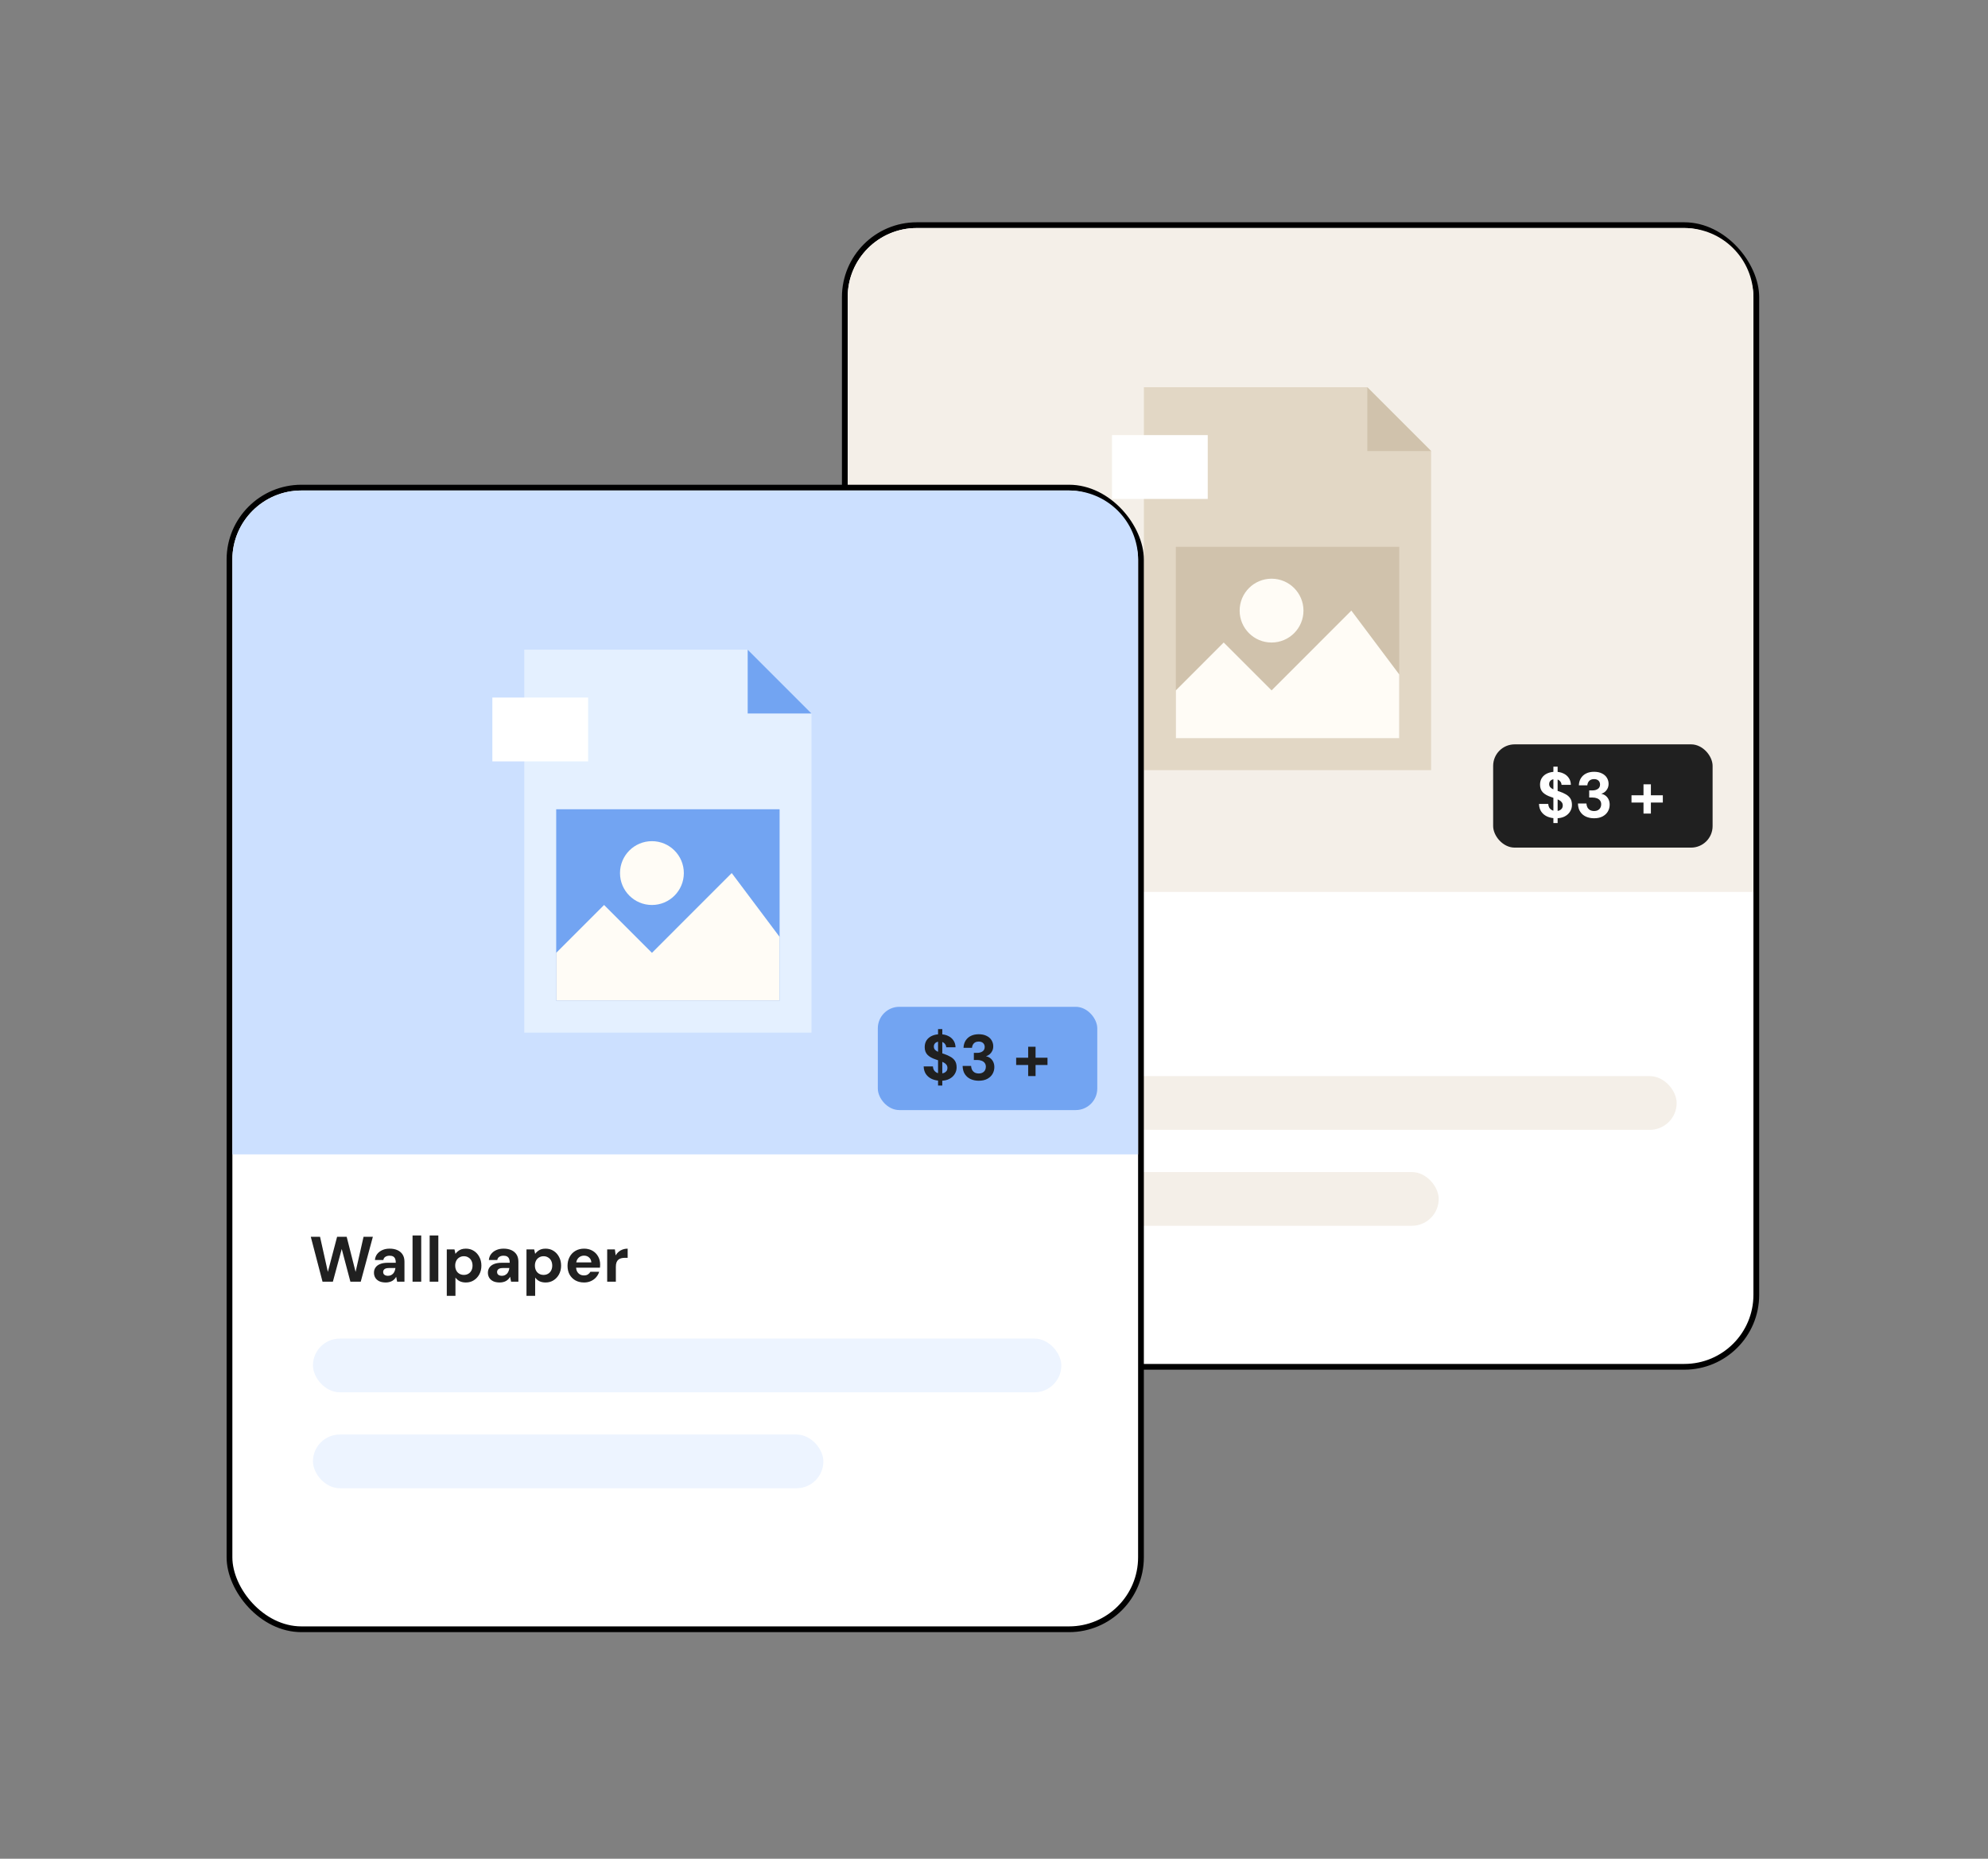 <svg width="462" height="432" viewBox="0 0 462 432" fill="none" xmlns="http://www.w3.org/2000/svg">
<rect x="0" y="0" width="462" height="432" fill="#808080" stroke="none"/>
<rect x="196.331" y="52.331" width="211.824" height="265.338" rx="16.723" fill="white" stroke="black" stroke-width="1.338"/>
<path d="M197 69.054C197 60.188 204.188 53 213.054 53H391.432C400.299 53 407.486 60.188 407.486 69.054V207.297H197V69.054Z" fill="#F4EFE8"/>
<g clip-path="url(#clip0_116_669)">
<path d="M332.586 104.833V179H265.836V90H317.753L332.586 104.833Z" fill="#E2D7C5"/>
<path d="M332.591 104.833H317.758V90L332.591 104.833Z" fill="#D0C2AC"/>
<path d="M325.174 127.086H273.258V171.586H325.174V127.086Z" fill="#D0C2AC"/>
<path d="M273.258 171.581V160.456L284.383 149.331L295.508 160.456L314.049 141.914L325.174 156.747V171.581H273.258Z" fill="#FFFCF6"/>
<path d="M295.503 149.333C299.599 149.333 302.919 146.013 302.919 141.917C302.919 137.821 299.599 134.5 295.503 134.5C291.406 134.5 288.086 137.821 288.086 141.917C288.086 146.013 291.406 149.333 295.503 149.333Z" fill="#FFFCF6"/>
<path d="M280.672 101.125H258.422V115.958H280.672V101.125Z" fill="white"/>
</g>
<rect x="347" y="173" width="51" height="24" rx="5" fill="#202020"/>
<path d="M360.999 191.298V178.182H361.984V191.298H360.999ZM361.626 190.179C360.87 190.179 360.193 190.05 359.596 189.791C359.01 189.532 358.542 189.154 358.194 188.657C357.856 188.16 357.676 187.558 357.657 186.851H359.805C359.815 187.16 359.89 187.438 360.029 187.687C360.178 187.936 360.387 188.135 360.656 188.284C360.924 188.423 361.243 188.493 361.611 188.493C361.929 188.493 362.203 188.443 362.432 188.344C362.67 188.234 362.854 188.085 362.984 187.896C363.113 187.707 363.178 187.483 363.178 187.225C363.178 186.926 363.103 186.677 362.954 186.478C362.815 186.279 362.616 186.11 362.357 185.971C362.108 185.832 361.815 185.707 361.477 185.598C361.148 185.479 360.8 185.354 360.432 185.225C359.606 184.956 358.975 184.598 358.537 184.151C358.109 183.703 357.895 183.111 357.895 182.375C357.895 181.748 358.045 181.211 358.343 180.763C358.651 180.316 359.074 179.972 359.611 179.734C360.149 179.495 360.76 179.376 361.447 179.376C362.153 179.376 362.77 179.5 363.297 179.749C363.834 179.987 364.257 180.335 364.565 180.793C364.884 181.251 365.048 181.788 365.058 182.405H362.894C362.894 182.176 362.83 181.962 362.7 181.763C362.581 181.554 362.412 181.39 362.193 181.271C361.974 181.141 361.715 181.077 361.417 181.077C361.158 181.067 360.92 181.106 360.701 181.196C360.492 181.286 360.323 181.42 360.193 181.599C360.074 181.768 360.014 181.982 360.014 182.241C360.014 182.489 360.074 182.698 360.193 182.867C360.323 183.036 360.497 183.186 360.716 183.315C360.934 183.434 361.188 183.549 361.477 183.658C361.775 183.758 362.098 183.862 362.447 183.971C362.974 184.151 363.451 184.364 363.879 184.613C364.317 184.852 364.665 185.165 364.924 185.553C365.182 185.941 365.312 186.454 365.312 187.09C365.312 187.637 365.167 188.145 364.879 188.612C364.6 189.08 364.187 189.458 363.64 189.746C363.093 190.035 362.422 190.179 361.626 190.179ZM370.453 190.179C369.776 190.179 369.155 190.055 368.588 189.806C368.03 189.557 367.583 189.179 367.245 188.672C366.906 188.165 366.727 187.523 366.707 186.747H368.677C368.687 187.075 368.762 187.374 368.901 187.642C369.04 187.901 369.239 188.11 369.498 188.269C369.766 188.418 370.09 188.493 370.468 188.493C370.816 188.493 371.114 188.423 371.363 188.284C371.612 188.145 371.796 187.961 371.915 187.732C372.044 187.503 372.109 187.239 372.109 186.941C372.109 186.593 372.025 186.304 371.855 186.076C371.686 185.837 371.448 185.658 371.139 185.538C370.841 185.419 370.498 185.359 370.11 185.359H369.319V183.703H370.095C370.592 183.703 371.005 183.588 371.333 183.36C371.671 183.131 371.841 182.788 371.841 182.33C371.841 181.952 371.716 181.649 371.467 181.42C371.219 181.191 370.881 181.077 370.453 181.077C369.965 181.077 369.587 181.216 369.319 181.494C369.06 181.773 368.916 182.116 368.886 182.524H366.916C366.946 181.867 367.11 181.305 367.409 180.838C367.717 180.36 368.13 179.997 368.647 179.749C369.165 179.5 369.766 179.376 370.453 179.376C371.179 179.376 371.791 179.505 372.288 179.763C372.796 180.012 373.179 180.35 373.437 180.778C373.696 181.206 373.825 181.669 373.825 182.166C373.825 182.574 373.746 182.937 373.586 183.255C373.437 183.564 373.233 183.827 372.975 184.046C372.716 184.255 372.432 184.404 372.124 184.494C372.512 184.563 372.85 184.713 373.139 184.941C373.437 185.17 373.666 185.459 373.825 185.807C373.994 186.155 374.079 186.558 374.079 187.016C374.079 187.583 373.94 188.11 373.661 188.597C373.382 189.075 372.975 189.458 372.437 189.746C371.9 190.035 371.239 190.179 370.453 190.179ZM381.941 189.09V182.285H383.658V189.09H381.941ZM379.151 186.523V184.837H386.433V186.523H379.151Z" fill="white"/>
<rect x="215.727" y="250.109" width="173.919" height="12.486" rx="6.243" fill="#F4EFE8"/>
<rect x="215.727" y="272.406" width="118.622" height="12.486" rx="6.243" fill="#F4EFE8"/>
<rect x="53.331" y="113.331" width="211.824" height="265.338" rx="16.723" fill="white" stroke="black" stroke-width="1.338"/>
<path d="M54 130.054C54 121.188 61.188 114 70.054 114H248.432C257.299 114 264.486 121.188 264.486 130.054V268.297H54V130.054Z" fill="#CCE0FF"/>
<g clip-path="url(#clip1_116_669)">
<path d="M188.586 165.833V240H121.836V151H173.753L188.586 165.833Z" fill="#E4F0FF"/>
<path d="M188.591 165.833H173.758V151L188.591 165.833Z" fill="#72A4F2"/>
<path d="M181.174 188.086H129.258V232.586H181.174V188.086Z" fill="#72A4F2"/>
<path d="M129.258 232.581V221.456L140.383 210.331L151.508 221.456L170.049 202.914L181.174 217.747V232.581H129.258Z" fill="#FFFCF6"/>
<path d="M151.503 210.333C155.599 210.333 158.919 207.013 158.919 202.917C158.919 198.821 155.599 195.5 151.503 195.5C147.406 195.5 144.086 198.821 144.086 202.917C144.086 207.013 147.406 210.333 151.503 210.333Z" fill="#FFFCF6"/>
<path d="M136.672 162.125H114.422V176.958H136.672V162.125Z" fill="white"/>
</g>
<path d="M74.955 297.891L72.224 287.445H74.373L76.193 295.608L78.342 287.445H80.565L82.639 295.608L84.49 287.445H86.653L83.833 297.891H81.431L79.416 290.28L77.357 297.891H74.955ZM89.668 298.07C89.041 298.07 88.523 297.97 88.116 297.771C87.708 297.562 87.404 297.289 87.205 296.951C87.006 296.602 86.907 296.219 86.907 295.802C86.907 295.344 87.026 294.941 87.265 294.593C87.504 294.245 87.857 293.976 88.325 293.787C88.802 293.588 89.399 293.489 90.115 293.489H91.981C91.981 293.111 91.931 292.802 91.831 292.563C91.732 292.325 91.578 292.146 91.369 292.026C91.16 291.907 90.881 291.847 90.533 291.847C90.155 291.847 89.832 291.932 89.563 292.101C89.304 292.26 89.145 292.509 89.086 292.847H87.131C87.18 292.31 87.355 291.847 87.653 291.459C87.962 291.061 88.364 290.753 88.862 290.534C89.359 290.315 89.921 290.206 90.548 290.206C91.254 290.206 91.866 290.325 92.383 290.564C92.901 290.803 93.299 291.146 93.577 291.594C93.856 292.041 93.995 292.588 93.995 293.235V297.891H92.294L92.07 296.742C91.961 296.941 91.831 297.12 91.682 297.279C91.533 297.438 91.359 297.577 91.16 297.697C90.961 297.816 90.737 297.906 90.488 297.965C90.24 298.035 89.966 298.07 89.668 298.07ZM90.145 296.518C90.404 296.518 90.632 296.473 90.832 296.383C91.04 296.284 91.219 296.155 91.369 295.996C91.518 295.826 91.632 295.637 91.712 295.428C91.801 295.21 91.861 294.976 91.891 294.727V294.712H90.354C90.046 294.712 89.792 294.752 89.593 294.832C89.404 294.911 89.265 295.021 89.175 295.16C89.086 295.289 89.041 295.448 89.041 295.637C89.041 295.826 89.086 295.986 89.175 296.115C89.265 296.244 89.394 296.344 89.563 296.413C89.732 296.483 89.926 296.518 90.145 296.518ZM95.874 297.891V287.147H97.889V297.891H95.874ZM99.852 297.891V287.147H101.867V297.891H99.852ZM103.831 301.173V290.385H105.621L105.845 291.414C106.004 291.196 106.193 290.997 106.412 290.818C106.631 290.629 106.89 290.479 107.188 290.37C107.496 290.26 107.855 290.206 108.262 290.206C108.969 290.206 109.591 290.38 110.128 290.728C110.665 291.066 111.088 291.534 111.396 292.131C111.714 292.718 111.874 293.394 111.874 294.16C111.874 294.906 111.714 295.578 111.396 296.175C111.078 296.762 110.65 297.224 110.113 297.562C109.576 297.901 108.964 298.07 108.277 298.07C107.72 298.07 107.238 297.97 106.83 297.771C106.432 297.562 106.104 297.279 105.845 296.921V301.173H103.831ZM107.8 296.309C108.198 296.309 108.546 296.219 108.844 296.04C109.153 295.861 109.392 295.608 109.561 295.279C109.73 294.951 109.814 294.573 109.814 294.145C109.814 293.717 109.73 293.339 109.561 293.011C109.392 292.683 109.153 292.429 108.844 292.25C108.546 292.061 108.198 291.967 107.8 291.967C107.412 291.967 107.064 292.061 106.755 292.25C106.447 292.429 106.208 292.683 106.039 293.011C105.87 293.339 105.785 293.717 105.785 294.145C105.785 294.573 105.87 294.951 106.039 295.279C106.208 295.608 106.447 295.861 106.755 296.04C107.064 296.219 107.412 296.309 107.8 296.309ZM116.145 298.07C115.519 298.07 115.001 297.97 114.594 297.771C114.186 297.562 113.882 297.289 113.683 296.951C113.484 296.602 113.385 296.219 113.385 295.802C113.385 295.344 113.504 294.941 113.743 294.593C113.982 294.245 114.335 293.976 114.802 293.787C115.28 293.588 115.877 293.489 116.593 293.489H118.458C118.458 293.111 118.409 292.802 118.309 292.563C118.21 292.325 118.055 292.146 117.847 292.026C117.638 291.907 117.359 291.847 117.011 291.847C116.633 291.847 116.31 291.932 116.041 292.101C115.782 292.26 115.623 292.509 115.563 292.847H113.609C113.658 292.31 113.832 291.847 114.131 291.459C114.439 291.061 114.842 290.753 115.34 290.534C115.837 290.315 116.399 290.206 117.026 290.206C117.732 290.206 118.344 290.325 118.861 290.564C119.379 290.803 119.776 291.146 120.055 291.594C120.334 292.041 120.473 292.588 120.473 293.235V297.891H118.772L118.548 296.742C118.438 296.941 118.309 297.12 118.16 297.279C118.011 297.438 117.837 297.577 117.638 297.697C117.439 297.816 117.215 297.906 116.966 297.965C116.717 298.035 116.444 298.07 116.145 298.07ZM116.623 296.518C116.882 296.518 117.11 296.473 117.309 296.383C117.518 296.284 117.697 296.155 117.847 295.996C117.996 295.826 118.11 295.637 118.19 295.428C118.279 295.21 118.339 294.976 118.369 294.727V294.712H116.832C116.523 294.712 116.27 294.752 116.071 294.832C115.882 294.911 115.743 295.021 115.653 295.16C115.563 295.289 115.519 295.448 115.519 295.637C115.519 295.826 115.563 295.986 115.653 296.115C115.743 296.244 115.872 296.344 116.041 296.413C116.21 296.483 116.404 296.518 116.623 296.518ZM122.352 301.173V290.385H124.143L124.367 291.414C124.526 291.196 124.715 290.997 124.934 290.818C125.152 290.629 125.411 290.479 125.709 290.37C126.018 290.26 126.376 290.206 126.784 290.206C127.49 290.206 128.112 290.38 128.649 290.728C129.186 291.066 129.609 291.534 129.918 292.131C130.236 292.718 130.395 293.394 130.395 294.16C130.395 294.906 130.236 295.578 129.918 296.175C129.599 296.762 129.171 297.224 128.634 297.562C128.097 297.901 127.485 298.07 126.799 298.07C126.242 298.07 125.759 297.97 125.351 297.771C124.953 297.562 124.625 297.279 124.367 296.921V301.173H122.352ZM126.321 296.309C126.719 296.309 127.067 296.219 127.366 296.04C127.674 295.861 127.913 295.608 128.082 295.279C128.251 294.951 128.336 294.573 128.336 294.145C128.336 293.717 128.251 293.339 128.082 293.011C127.913 292.683 127.674 292.429 127.366 292.25C127.067 292.061 126.719 291.967 126.321 291.967C125.933 291.967 125.585 292.061 125.277 292.25C124.968 292.429 124.73 292.683 124.561 293.011C124.391 293.339 124.307 293.717 124.307 294.145C124.307 294.573 124.391 294.951 124.561 295.279C124.73 295.608 124.968 295.861 125.277 296.04C125.585 296.219 125.933 296.309 126.321 296.309ZM135.741 298.07C134.985 298.07 134.314 297.911 133.727 297.592C133.15 297.264 132.697 296.811 132.369 296.234C132.05 295.647 131.891 294.971 131.891 294.205C131.891 293.429 132.05 292.743 132.369 292.146C132.687 291.539 133.135 291.066 133.712 290.728C134.299 290.38 134.975 290.206 135.741 290.206C136.487 290.206 137.139 290.37 137.696 290.698C138.253 291.017 138.686 291.454 138.994 292.011C139.313 292.568 139.472 293.205 139.472 293.921C139.472 294.021 139.467 294.13 139.457 294.25C139.457 294.369 139.447 294.498 139.427 294.638H133.324V293.399H137.427C137.398 292.922 137.223 292.544 136.905 292.265C136.597 291.977 136.209 291.832 135.741 291.832C135.403 291.832 135.09 291.912 134.801 292.071C134.513 292.23 134.284 292.469 134.115 292.787C133.956 293.096 133.876 293.494 133.876 293.981V294.414C133.876 294.822 133.951 295.18 134.1 295.488C134.259 295.787 134.478 296.02 134.756 296.19C135.035 296.349 135.358 296.428 135.726 296.428C136.094 296.428 136.398 296.349 136.637 296.19C136.885 296.03 137.074 295.826 137.204 295.578H139.248C139.109 296.045 138.875 296.468 138.547 296.846C138.218 297.224 137.815 297.523 137.338 297.741C136.86 297.96 136.328 298.07 135.741 298.07ZM141.107 297.891V290.385H142.897L143.076 291.773C143.265 291.444 143.494 291.166 143.763 290.937C144.031 290.708 144.345 290.529 144.703 290.4C145.061 290.27 145.449 290.206 145.867 290.206V292.34H145.195C144.897 292.34 144.618 292.374 144.36 292.444C144.111 292.504 143.892 292.613 143.703 292.772C143.514 292.932 143.37 293.145 143.27 293.414C143.171 293.683 143.121 294.021 143.121 294.429V297.891H141.107Z" fill="#202020"/>
<rect x="204" y="234" width="51" height="24" rx="5" fill="#72A4F2"/>
<path d="M217.999 252.298V239.182H218.984V252.298H217.999ZM218.626 251.179C217.87 251.179 217.193 251.05 216.596 250.791C216.01 250.532 215.542 250.154 215.194 249.657C214.856 249.16 214.676 248.558 214.657 247.851H216.805C216.815 248.16 216.89 248.438 217.029 248.687C217.178 248.936 217.387 249.135 217.656 249.284C217.924 249.423 218.243 249.493 218.611 249.493C218.929 249.493 219.203 249.443 219.432 249.344C219.67 249.234 219.854 249.085 219.984 248.896C220.113 248.707 220.178 248.483 220.178 248.225C220.178 247.926 220.103 247.677 219.954 247.478C219.815 247.279 219.616 247.11 219.357 246.971C219.108 246.832 218.815 246.707 218.477 246.598C218.148 246.479 217.8 246.354 217.432 246.225C216.606 245.956 215.975 245.598 215.537 245.151C215.109 244.703 214.895 244.111 214.895 243.375C214.895 242.748 215.045 242.211 215.343 241.763C215.651 241.316 216.074 240.972 216.611 240.734C217.149 240.495 217.76 240.376 218.447 240.376C219.153 240.376 219.77 240.5 220.297 240.749C220.834 240.987 221.257 241.335 221.565 241.793C221.884 242.251 222.048 242.788 222.058 243.405H219.894C219.894 243.176 219.83 242.962 219.7 242.763C219.581 242.554 219.412 242.39 219.193 242.271C218.974 242.141 218.715 242.077 218.417 242.077C218.158 242.067 217.92 242.106 217.701 242.196C217.492 242.286 217.323 242.42 217.193 242.599C217.074 242.768 217.014 242.982 217.014 243.241C217.014 243.489 217.074 243.698 217.193 243.867C217.323 244.036 217.497 244.186 217.716 244.315C217.934 244.434 218.188 244.549 218.477 244.658C218.775 244.758 219.098 244.862 219.447 244.971C219.974 245.151 220.451 245.364 220.879 245.613C221.317 245.852 221.665 246.165 221.924 246.553C222.182 246.941 222.312 247.454 222.312 248.09C222.312 248.637 222.167 249.145 221.879 249.612C221.6 250.08 221.187 250.458 220.64 250.746C220.093 251.035 219.422 251.179 218.626 251.179ZM227.453 251.179C226.776 251.179 226.155 251.055 225.588 250.806C225.03 250.557 224.583 250.179 224.245 249.672C223.906 249.165 223.727 248.523 223.707 247.747H225.677C225.687 248.075 225.762 248.374 225.901 248.642C226.04 248.901 226.239 249.11 226.498 249.269C226.766 249.418 227.09 249.493 227.468 249.493C227.816 249.493 228.114 249.423 228.363 249.284C228.612 249.145 228.796 248.961 228.915 248.732C229.044 248.503 229.109 248.239 229.109 247.941C229.109 247.593 229.025 247.304 228.855 247.076C228.686 246.837 228.448 246.658 228.139 246.538C227.841 246.419 227.498 246.359 227.11 246.359H226.319V244.703H227.095C227.592 244.703 228.005 244.588 228.333 244.36C228.671 244.131 228.841 243.788 228.841 243.33C228.841 242.952 228.716 242.649 228.467 242.42C228.219 242.191 227.881 242.077 227.453 242.077C226.965 242.077 226.587 242.216 226.319 242.494C226.06 242.773 225.916 243.116 225.886 243.524H223.916C223.946 242.867 224.11 242.305 224.409 241.838C224.717 241.36 225.13 240.997 225.647 240.749C226.165 240.5 226.766 240.376 227.453 240.376C228.179 240.376 228.791 240.505 229.288 240.763C229.796 241.012 230.179 241.35 230.437 241.778C230.696 242.206 230.825 242.669 230.825 243.166C230.825 243.574 230.746 243.937 230.586 244.255C230.437 244.564 230.233 244.827 229.975 245.046C229.716 245.255 229.432 245.404 229.124 245.494C229.512 245.563 229.85 245.713 230.139 245.941C230.437 246.17 230.666 246.459 230.825 246.807C230.994 247.155 231.079 247.558 231.079 248.016C231.079 248.583 230.94 249.11 230.661 249.597C230.382 250.075 229.975 250.458 229.437 250.746C228.9 251.035 228.239 251.179 227.453 251.179ZM238.941 250.09V243.285H240.658V250.09H238.941ZM236.151 247.523V245.837H243.433V247.523H236.151Z" fill="#202020"/>
<rect x="72.727" y="311.109" width="173.919" height="12.486" rx="6.243" fill="#EDF4FF"/>
<rect x="72.727" y="333.406" width="118.622" height="12.486" rx="6.243" fill="#EDF4FF"/>
<defs>
<clipPath id="clip0_116_669">
<rect width="89" height="89" fill="white" transform="translate(251 90)"/>
</clipPath>
<clipPath id="clip1_116_669">
<rect width="89" height="89" fill="white" transform="translate(107 151)"/>
</clipPath>
</defs>
</svg>
